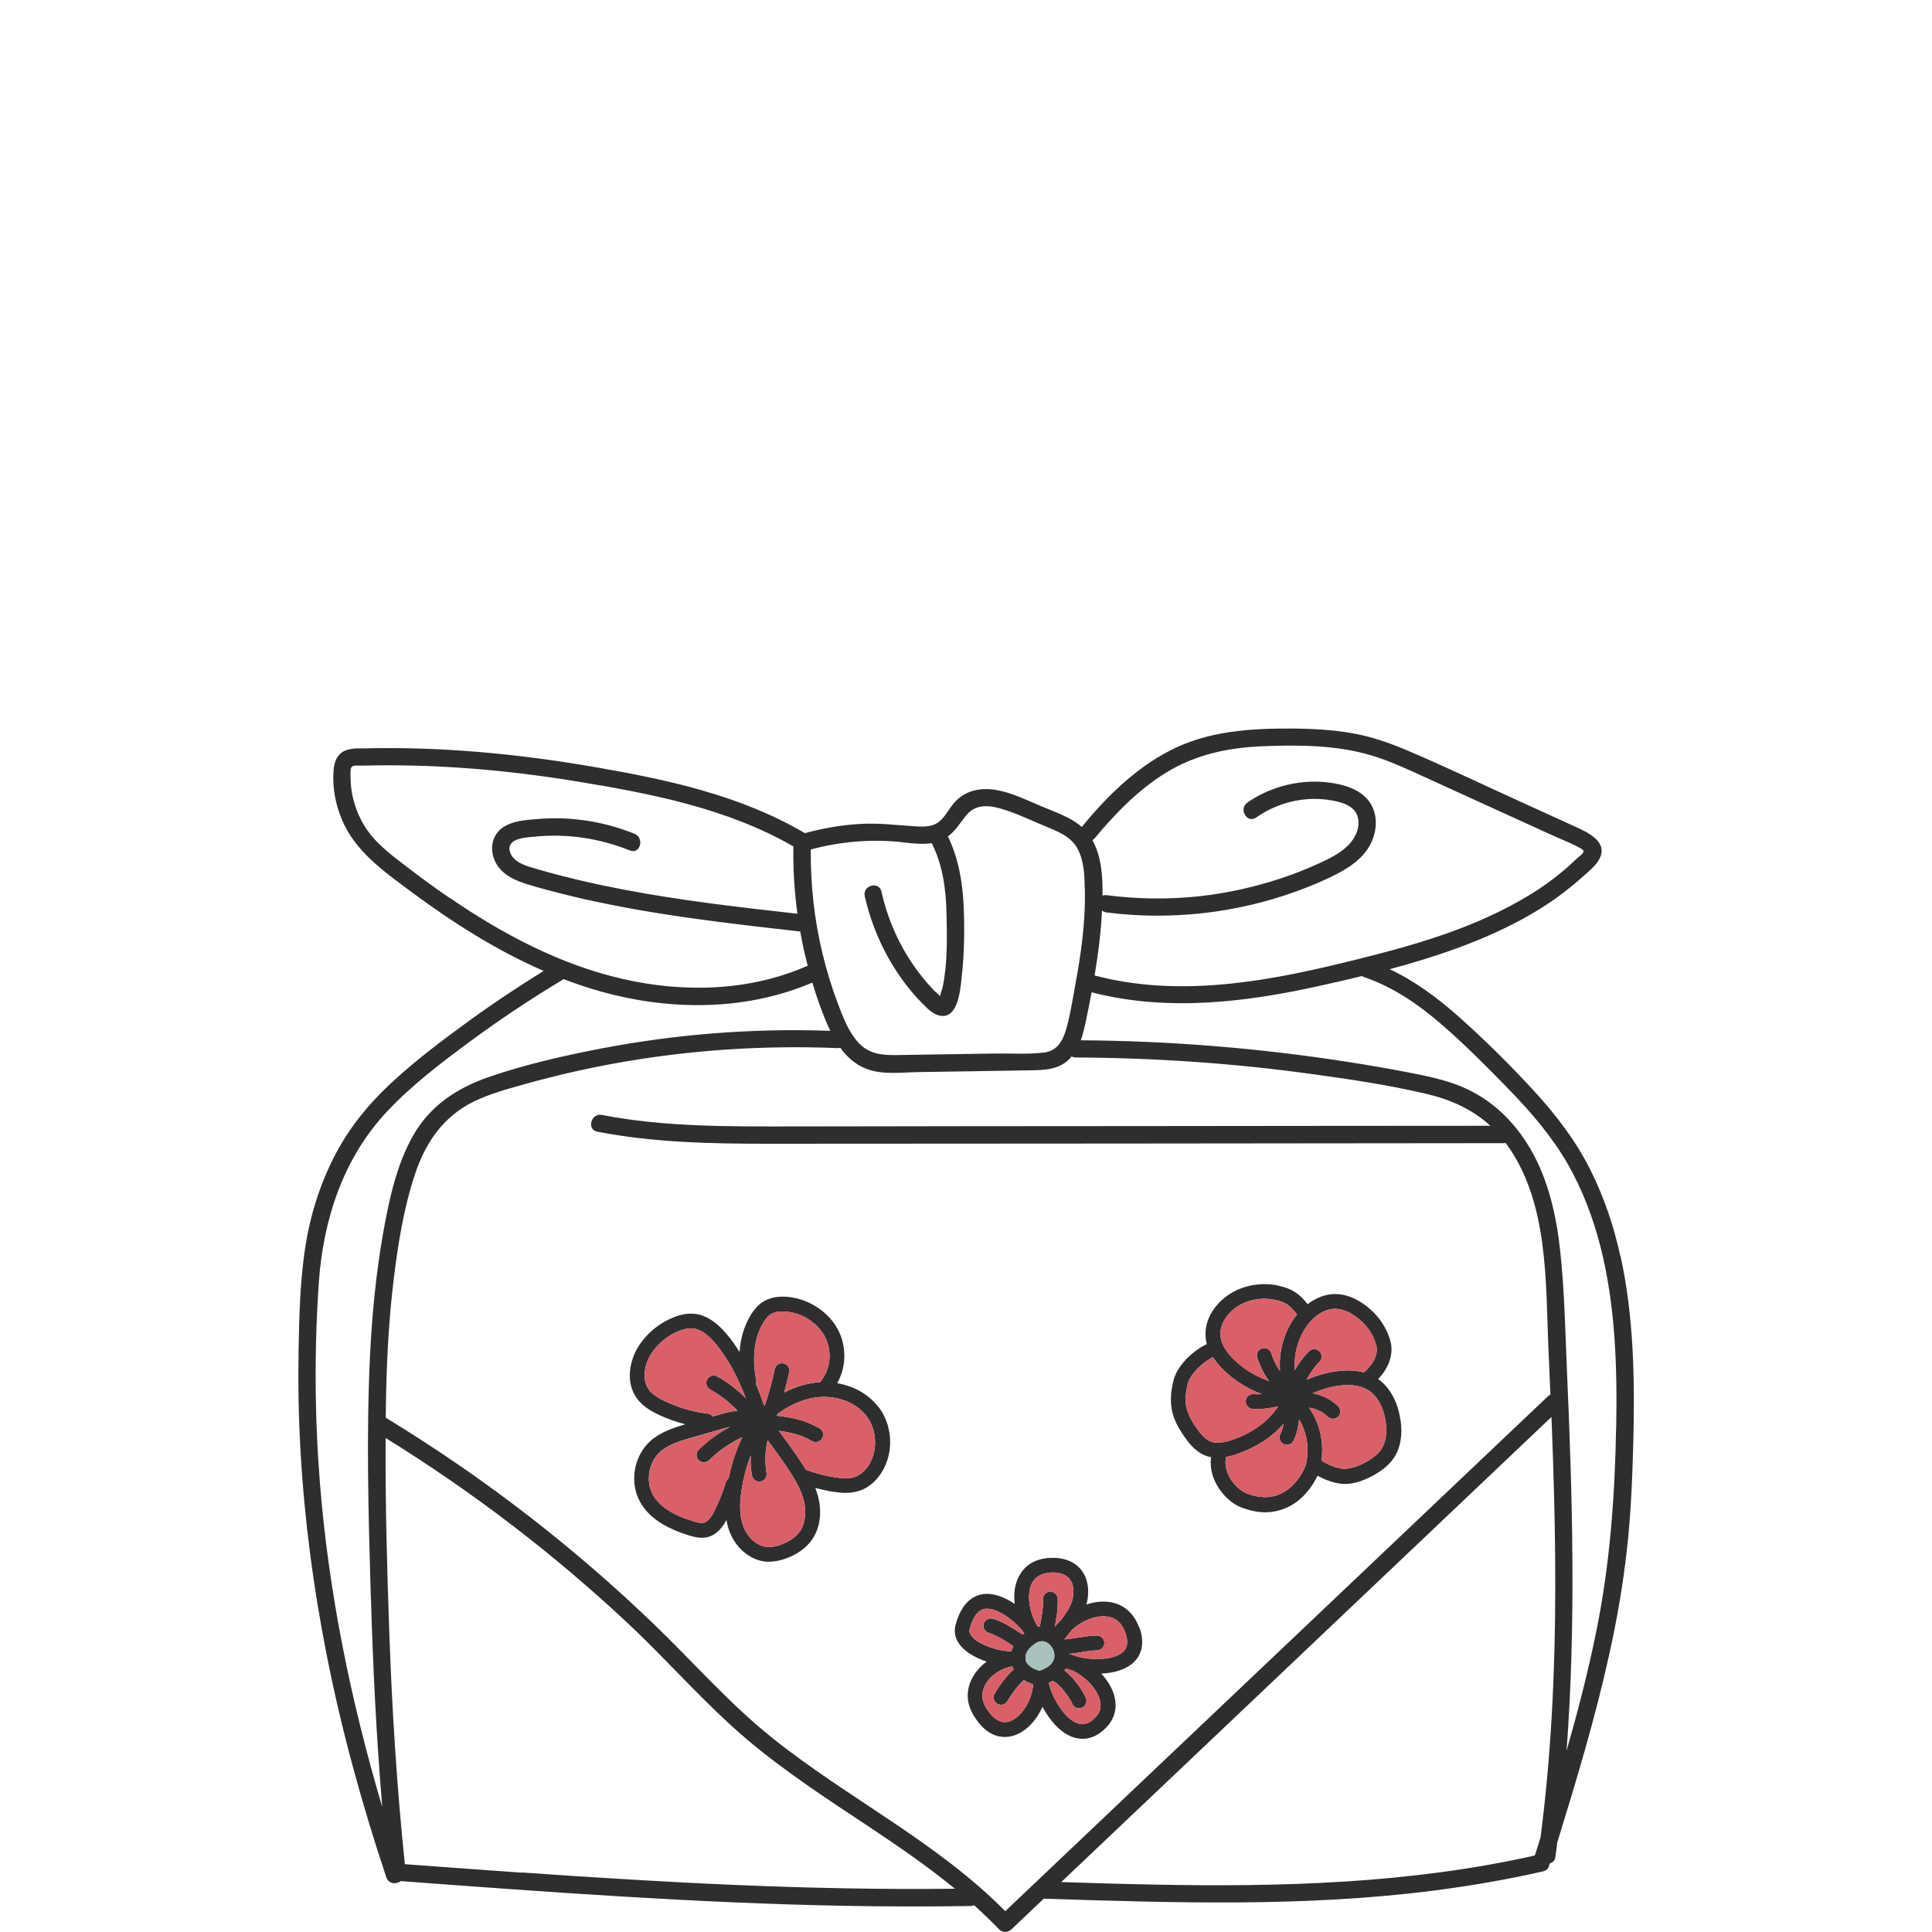 <svg viewBox="0 0 200 200" xmlns="http://www.w3.org/2000/svg" id="Dessins">
  <defs>
    <style>
      .cls-1 {
        fill: #d95f69;
      }

      .cls-2 {
        fill: #2e2e2e;
      }

      .cls-3 {
        fill: #a9c1bf;
      }
    </style>
  </defs>
  <path d="M167.74,130.04c-.67-3.08-1.68-6.09-3.09-8.91-1.49-2.98-3.51-5.64-5.76-8.1-2.51-2.74-5.19-5.39-7.97-7.86-2.15-1.9-4.47-3.62-7.06-4.84,4.7-1.26,9.34-2.82,13.6-5.11,1.53-.83,3.01-1.76,4.4-2.82.63-.48,1.24-.98,1.83-1.51.62-.56,1.48-1.21,1.88-1.97.93-1.76-1.17-2.74-2.43-3.31-1.94-.88-3.88-1.77-5.81-2.65-3.92-1.78-7.81-3.65-11.78-5.33-1.8-.76-3.64-1.39-5.58-1.73-2.04-.35-4.1-.47-6.17-.48-4.38-.03-8.8.25-12.75,2.31-3.54,1.84-6.44,4.7-8.95,7.73-.04.05-.08.1-.11.15-1.19-1.04-2.77-1.55-4.2-2.15-1.51-.63-3.04-1.41-4.67-1.68-1.64-.28-3.25.04-4.37,1.36-.51.59-.87,1.34-1.45,1.85-.66.59-1.54.61-2.37.56-1.97-.11-3.88-.37-5.86-.26-1.95.11-3.88.45-5.76.96-.02-.02-.04-.04-.07-.05-6.66-3.9-14.24-5.51-21.76-6.81-7.82-1.35-15.76-2.11-23.7-1.92-.8.01-1.72-.06-2.4.43-.66.47-.81,1.25-.86,2.01-.11,1.67.22,3.37.86,4.9,1.38,3.33,4.34,5.38,7.14,7.47,4.29,3.19,8.86,6.1,13.76,8.23-2.6,1.61-5.16,3.3-7.63,5.1-2.79,2.02-5.58,4.12-8.11,6.46-2.42,2.24-4.49,4.79-5.98,7.74-1.51,2.97-2.5,6.2-2.99,9.49-.51,3.45-.6,6.99-.66,10.47-.06,3.54,0,7.07.21,10.6.4,6.99,1.32,13.94,2.67,20.8,1.54,7.85,3.66,15.57,6.2,23.16.23.71,1.05.76,1.49.4,15.28,1.14,30.58,2.27,45.91,2.56,4.36.08,8.73.09,13.1.02.13,0,.25-.03.35-.08.89.81,1.76,1.63,2.59,2.5.34.36.92.33,1.27,0,1.12-1.06,2.24-2.12,3.35-3.18,13.46.43,27,.88,40.39-.84,3.8-.49,7.58-1.14,11.31-1.99.43-.1.62-.41.64-.75.03-.02.05-.04.07-.07.27-.1.5-.3.54-.59.08-.53.14-1.06.21-1.59,1.99-6.44,3.93-12.89,5.38-19.46.79-3.56,1.41-7.15,1.82-10.77.42-3.72.57-7.46.67-11.2.16-6.43.06-12.94-1.32-19.25ZM113.37,86.72c2.12-2.55,4.49-4.98,7.33-6.73,3.07-1.89,6.46-2.6,10.03-2.74,3.74-.15,7.62-.13,11.24.95,1.87.56,3.64,1.39,5.4,2.19,1.85.84,3.69,1.68,5.54,2.53,1.8.82,3.6,1.64,5.4,2.46.86.39,1.71.78,2.57,1.17.87.4,1.82.74,2.65,1.22.17.1.44.23.4.39-.07.26-.63.64-.81.82-.57.55-1.17,1.08-1.79,1.57-1.27,1.03-2.63,1.92-4.05,2.72-5.75,3.26-12.28,4.96-18.66,6.5-8.25,1.99-16.96,3.42-25.31,1.21.34-2,.61-4.02.73-6.04.01-.22.02-.45.04-.69.13.11.3.19.5.21,6.56.83,13.32.09,19.54-2.16,1.49-.54,2.98-1.15,4.39-1.89,1.29-.67,2.56-1.58,3.28-2.87.63-1.12.85-2.55.38-3.77-.54-1.43-1.89-2.16-3.3-2.52-3.32-.82-6.94-.11-9.74,1.83-.94.66-.04,2.21.91,1.55,2.14-1.5,4.79-2.19,7.39-1.84,1.1.16,2.66.45,3.08,1.65.37,1.07-.15,2.24-.89,3.01-.89.91-2.09,1.48-3.24,2-1.26.57-2.56,1.08-3.88,1.51-2.71.89-5.52,1.51-8.35,1.82-3.19.34-6.4.3-9.58-.11-.18-.02-.32,0-.44.06.04-1.98-.12-4.12-1.05-5.77.11-.05.2-.12.29-.23ZM93.37,87.19c1.03.11,2.07.25,3.08.09,1.13,2.23,1.47,4.72,1.53,7.2.06,2.52.12,5.26-.4,7.72-.06.26-.22.62-.26.91-.17-.18-.43-.37-.57-.52-.23-.23-.45-.47-.67-.72-.76-.86-1.44-1.79-2.06-2.77-1.31-2.1-2.24-4.39-2.77-6.8-.25-1.12-1.99-.65-1.73.48.99,4.39,3.27,8.61,6.57,11.69.75.69,1.89,1.11,2.59.1.65-.93.76-2.39.88-3.48.27-2.38.3-4.87.2-7.26-.11-2.5-.53-4.97-1.63-7.24.81-.59,1.29-1.49,1.98-2.28.95-1.1,2.33-.95,3.6-.57,1.51.45,2.95,1.15,4.4,1.75,1.29.54,2.71,1.05,3.42,2.33.69,1.26.74,2.82.77,4.22.09,3.4-.4,6.77-1.02,10.1-.28,1.51-.51,3.06-.95,4.53-.35,1.15-.93,2.11-2.21,2.28-1.66.22-3.42.08-5.08.11-1.71.03-3.42.06-5.13.08-1.71.03-3.42.06-5.14.08-1.53.02-2.85-.12-3.93-1.31-1.01-1.12-1.58-2.62-2.1-4.01-.64-1.69-1.17-3.42-1.59-5.17-.86-3.54-1.25-7.16-1.22-10.79,3.08-.83,6.27-1.1,9.45-.76ZM46.54,92.95c-1.38-.94-2.73-1.92-4.06-2.94-1.3-.99-2.65-1.97-3.76-3.19-1.05-1.16-1.78-2.6-2.16-4.12-.18-.72-.26-1.45-.27-2.19,0-.23-.06-.91.1-1.1.21-.25.79-.14,1.1-.15,7.39-.2,14.79.42,22.08,1.61,7.74,1.26,15.68,2.79,22.56,6.75,0,.02,0,.04,0,.06-.04,2.31.11,4.63.42,6.91-6-.67-12.01-1.36-17.94-2.49-2.99-.57-5.97-1.25-8.9-2.1-1.06-.31-2.74-.69-2.96-1.99-.21-1.29,1.88-1.33,2.71-1.41,3.33-.32,6.66.2,9.75,1.44,1.07.43,1.53-1.3.47-1.73-3.14-1.27-6.58-1.81-9.96-1.53-1.32.11-2.98.18-4,1.15-1.03,1-.98,2.6-.19,3.72.91,1.3,2.52,1.74,3.97,2.16,1.65.47,3.32.88,4.99,1.27,3.54.79,7.12,1.41,10.71,1.92,3.87.55,7.75.99,11.64,1.43.12.66.25,1.32.39,1.97.12.52.25,1.05.38,1.57-6,2.66-12.86,2.82-19.19,1.36-6.47-1.49-12.42-4.65-17.87-8.39ZM38.39,165.12c.21,7.32.57,14.64,1.18,21.94-3.25-10.97-5.56-22.22-6.46-33.64-.54-6.89-.58-13.81-.1-20.7.45-6.49,2.53-12.83,7.04-17.64,2.57-2.74,5.59-5.04,8.6-7.26,3.13-2.31,6.37-4.46,9.7-6.46,1,.38,2.02.74,3.06,1.05,7.39,2.23,15.52,2.36,22.68-.69.21.68.42,1.36.66,2.03.36,1,.74,2,1.2,2.96-7.92-.28-15.87.33-23.66,1.82-3.91.75-7.86,1.65-11.63,2.94-3.34,1.15-6.14,2.98-7.91,6.11-1.75,3.1-2.49,6.72-3.11,10.19-.71,4.05-1.11,8.16-1.32,12.26-.42,8.35-.18,16.75.06,25.1ZM54.05,193.86c-4.05-.28-8.09-.59-12.14-.88-.83-7.98-1.33-15.99-1.61-24.01-.24-6.69-.42-13.4-.38-20.11,9.03,5.59,17.5,12.06,25.24,19.34,4.12,3.88,7.84,8.19,12.15,11.85,3.92,3.32,8.24,6.13,12.51,8.96,3.09,2.06,6.17,4.16,9.03,6.51-14.95.18-29.89-.63-44.8-1.68ZM104.07,197.85c-7.1-7.19-16.31-11.68-24.15-17.96-4.39-3.52-8.1-7.77-12.14-11.67-4.01-3.87-8.23-7.52-12.61-10.94-4.87-3.8-9.96-7.31-15.24-10.52.01-.81.02-1.61.04-2.4.08-3.94.3-7.89.77-11.8.45-3.72,1.05-7.53,2.25-11.1,1.09-3.23,2.94-5.91,6.06-7.43,1.61-.78,3.37-1.27,5.09-1.75,1.92-.54,3.87-1.03,5.82-1.46,8.78-1.93,17.78-2.69,26.76-2.32.1,0,.19,0,.27-.03.71.98,1.63,1.79,2.79,2.21,1.64.6,3.61.33,5.33.3,3.81-.06,7.62-.11,11.44-.18,1.49-.02,3.02-.04,4.14-1.16.08-.09.16-.18.24-.28.13.07.27.11.45.11,8.13.04,16.27.59,24.32,1.7,3.98.54,7.99,1.14,11.89,2.05,2.56.59,4.84,1.62,6.69,3.32-11.77,0-23.53.02-35.3.03-12.24,0-24.47.02-36.7.04-6.67,0-13.4.08-19.97-1.19-1.13-.22-1.61,1.51-.48,1.73,5.87,1.14,11.85,1.25,17.8,1.25,6.15,0,12.31,0,18.46-.01,12.24,0,24.47-.02,36.71-.03,6.96,0,13.93-.01,20.89-.02.06,0,.13,0,.19-.01,4.5,6.12,4.1,14.44,4.43,21.66.07,1.46.13,2.93.19,4.39-.11.04-.21.11-.3.2-7.37,7-14.74,13.99-22.11,20.98-7.41,7.03-14.81,14.06-22.22,21.08-3.94,3.73-7.87,7.48-11.81,11.21ZM159.46,190.26c-.19.6-.38,1.21-.57,1.82-12.97,2.92-26.32,3.27-39.57,3.01-3.15-.06-6.31-.16-9.46-.26,5.64-5.35,11.28-10.71,16.93-16.06,7.41-7.03,14.81-14.06,22.22-21.08,3.87-3.67,7.73-7.34,11.6-11.01.23,5.91.4,11.82.39,17.74-.01,8.63-.42,17.28-1.53,25.84ZM167.3,147.78c-.13,7.14-.64,14.18-2.07,21.18-.84,4.14-1.9,8.22-3.06,12.28.98-13.08.62-26.24.04-39.34-.18-4.13-.25-8.3-.7-12.41-.4-3.67-1.21-7.33-3.08-10.55-1.68-2.89-4.11-5.22-7.22-6.49-1.75-.71-3.61-1.08-5.46-1.44-2.07-.4-4.14-.76-6.22-1.08-9.15-1.43-18.39-2.18-27.65-2.24.21-.57.35-1.17.48-1.75.23-1.07.44-2.14.64-3.22,7.87,2.04,16.08,1.03,23.9-.73,1.37-.3,2.73-.62,4.1-.95.07.05.15.09.24.12,3.01,1.02,5.65,2.86,8.04,4.93,2.4,2.08,4.65,4.35,6.87,6.63,2.31,2.38,4.48,4.89,6.14,7.77,1.53,2.68,2.62,5.57,3.39,8.56,1.55,6.1,1.74,12.46,1.63,18.72Z" class="cls-2"></path>
  <g>
    <path d="M117.93,168.5c-.57-1.6-1.75-2.55-3.32-2.69-.69-.06-1.42.05-2.14.29.08-.31.15-.64.16-.99.08-1.1-.2-2.04-.8-2.71-.59-.68-1.49-1.08-2.6-1.13-2.14-.08-3.18.91-3.67,1.76-.52.88-.64,1.95-.52,3-1.03-.69-2.22-1.17-3.32-1-.94.15-2.19.83-2.81,3.22-.22.84.06,1.69.78,2.38.6.59,1.5,1.06,2.45,1.38-.57.42-1.05.93-1.39,1.52-.76,1.29-.76,2.69-.01,3.96,1.44,2.5,3.18,2.45,4.09,2.21,1.28-.35,2.43-1.53,3.09-3.01.74,1.4,1.87,2.72,3.18,3.15.28.09.62.16.98.16.71,0,1.56-.27,2.42-1.15.9-.92,1.2-2.11.83-3.37-.23-.81-.72-1.57-1.33-2.23,1.3-.06,2.56-.4,3.37-1.18.63-.6,1.24-1.72.59-3.59ZM106.88,163.8c.41-.71,1.19-1.05,2.28-1.01.69.04,1.2.25,1.53.62.33.37.47.91.42,1.61-.06.99-.62,1.84-1.29,2.69-.23.22-.43.45-.63.69.17-.91.36-1.95.3-2.91-.02-.42-.39-.75-.81-.72-.42.03-.74.39-.71.81.04.78-.13,1.71-.28,2.54l-.05.26c-.06,0-.13.02-.21.03,0-.01,0-.03-.01-.04-.94-1.53-1.17-3.49-.54-4.58ZM100.75,169.55c-.48-.47-.4-.79-.37-.91.33-1.27.86-1.98,1.57-2.09,1.34-.21,3.35,1.46,4.09,2.53-.06.04-.12.09-.18.14-.03-.02-.05-.04-.07-.06l-.42-.27c-.78-.5-1.58-1.01-2.57-1.32-.4-.12-.83.1-.96.5-.12.4.1.83.5.96.8.25,1.48.68,2.21,1.15l.35.23c-.08.18-.15.35-.2.54-1.1,0-3.06-.53-3.95-1.39ZM104.41,178.22c-1.07.29-1.87-.65-2.37-1.5-.58-.99-.31-1.86.01-2.41.55-.93,1.67-1.65,2.74-1.8.04.11.09.21.14.3-.69.64-1.32,1.44-1.96,2.51-.22.36-.1.83.26,1.05.13.07.26.11.4.11.25,0,.51-.13.65-.37.57-.95,1.12-1.65,1.71-2.19.29.18.62.33.97.44-.14,1.74-1.29,3.52-2.55,3.87ZM107.63,172.94s-.02,0-.04.01c-.77-.21-1.31-.62-1.43-1.14,0-.02,0-.05,0-.07.01-.08.01-.18,0-.26.05-.45.38-.91.95-1.3.26-.19.52-.28.76-.28.15,0,.3.04.45.11.46.23.8.76.83,1.29.02.37-.1.88-.75,1.29-.26.16-.49.26-.77.35ZM113.38,177.8c-.8.82-1.42.74-1.82.6-1.39-.47-2.66-2.69-2.99-4.19.14-.06.29-.14.43-.22.01,0,.04.02.05.04.62.31,1.64,1.61,1.95,2.34.12.3.4.47.71.47.09,0,.19-.01.29-.06.39-.16.57-.61.41-1-.33-.81-1.27-2.14-2.21-2.84.05-.08.1-.16.14-.23.21.08.42.15.65.21,1.16.51,2.48,1.74,2.85,3,.21.74.06,1.34-.45,1.87ZM116.28,170.98c-.95.92-3.3.9-4.83.49-.23-.1-.47-.17-.69-.23-.03,0-.06,0-.08,0h0v-.03c.37-.04.76-.1,1.13-.16.63-.1,1.22-.19,1.76-.21.42,0,.76-.35.75-.78,0-.42-.36-.76-.78-.75-.64.01-1.32.12-1.97.22-.5.08-.95.15-1.39.18h0c.14-.18.28-.37.42-.54.12-.15.25-.3.37-.45.99-.91,2.36-1.49,3.5-1.39.98.08,1.66.65,2.02,1.68.47,1.33-.04,1.82-.21,1.97Z" class="cls-2"></path>
    <path d="M108.4,172.59c-.26.16-.49.26-.77.35-.01,0-.02,0-.04.01-.77-.21-1.31-.62-1.43-1.14,0-.02,0-.05,0-.07.01-.08.01-.18,0-.26.05-.45.38-.91.95-1.3.26-.19.52-.28.76-.28.15,0,.3.04.45.11.46.23.8.76.83,1.29.02.37-.1.88-.75,1.29Z" class="cls-3"></path>
    <path d="M111.11,165.02c-.06.99-.62,1.84-1.29,2.69-.23.22-.43.45-.63.69.17-.91.36-1.95.3-2.91-.02-.42-.39-.75-.81-.72-.42.03-.74.39-.71.81.04.78-.13,1.71-.28,2.54l-.05.26c-.06,0-.13.02-.21.03,0-.01,0-.03-.01-.04-.94-1.53-1.17-3.49-.54-4.58.41-.71,1.19-1.05,2.28-1.01.69.04,1.2.25,1.53.62.33.37.47.91.42,1.61Z" class="cls-1"></path>
    <path d="M116.28,170.98c-.95.92-3.3.9-4.83.49-.23-.1-.47-.17-.69-.23-.03,0-.06,0-.08,0h0v-.03c.37-.04.76-.1,1.13-.16.63-.1,1.22-.19,1.76-.21.42,0,.76-.35.75-.78,0-.42-.36-.76-.78-.75-.64.01-1.32.12-1.97.22-.5.08-.95.15-1.39.18h0c.14-.18.28-.37.42-.54.12-.15.25-.3.37-.45.99-.91,2.36-1.49,3.5-1.39.98.08,1.66.65,2.02,1.68.47,1.33-.04,1.82-.21,1.97Z" class="cls-1"></path>
    <path d="M113.38,177.8c-.8.82-1.42.74-1.82.6-1.39-.47-2.66-2.69-2.99-4.19.14-.06.29-.14.43-.22.01,0,.04.02.05.04.62.31,1.64,1.61,1.95,2.34.12.3.4.47.71.47.09,0,.19-.01.29-.06.39-.16.57-.61.41-1-.33-.81-1.27-2.14-2.21-2.84.05-.08.1-.16.14-.23.21.08.42.15.65.21,1.16.51,2.48,1.74,2.85,3,.21.74.06,1.34-.45,1.87Z" class="cls-1"></path>
    <path d="M106.96,174.36c-.14,1.74-1.29,3.52-2.55,3.87-1.07.29-1.87-.65-2.37-1.5-.58-.99-.31-1.86.01-2.41.55-.93,1.67-1.65,2.74-1.8.04.11.09.21.14.3-.69.64-1.32,1.44-1.96,2.51-.22.36-.1.83.26,1.05.13.07.26.11.4.11.25,0,.51-.13.65-.37.57-.95,1.12-1.65,1.71-2.19.29.18.62.33.97.44Z" class="cls-1"></path>
    <path d="M106.04,169.07c-.06.04-.12.09-.18.14-.03-.02-.05-.04-.07-.06l-.42-.27c-.78-.5-1.58-1.01-2.57-1.32-.4-.12-.83.1-.96.5-.12.4.1.83.5.96.8.25,1.48.68,2.21,1.15l.35.23c-.08.18-.15.35-.2.54-1.1,0-3.06-.53-3.95-1.39-.48-.47-.4-.79-.37-.91.33-1.27.86-1.98,1.57-2.09,1.34-.21,3.35,1.46,4.09,2.53Z" class="cls-1"></path>
  </g>
  <g>
    <path d="M90.92,145.64c-.99-1.3-2.53-2.16-4.25-2.45.91-1.61.99-3.69.15-5.4-.94-1.91-2.98-3.29-5.18-3.53-1.09-.11-2,.06-2.72.54-.45.3-.83.73-1.2,1.32-.75,1.23-1.08,2.57-1.16,3.84-.4-.64-.83-1.27-1.33-1.85-1.08-1.28-2.16-1.97-3.3-2.1-.66-.08-1.38.04-2.17.35-1.42.55-2.68,1.56-3.54,2.82-1.04,1.54-1.53,3.87-.29,5.58.62.85,1.53,1.35,2.27,1.7.88.42,1.81.74,2.75.98-1.18.35-2.58.79-3.64,1.75-1.7,1.54-2.16,4.23-1.07,6.25.86,1.58,2.54,2.73,5.14,3.52.38.11.82.23,1.28.23.18,0,.36-.02.55-.06.98-.23,1.58-1.01,1.99-1.78.08.47.2.91.37,1.32.69,1.7,2.22,2.91,3.83,3,.07,0,.14,0,.22,0,.52,0,1.08-.11,1.7-.32,1.18-.42,2.11-1.09,2.72-1.94.85-1.2,1.08-2.84.64-4.52-.08-.3-.18-.58-.28-.86.62.16,1.23.3,1.86.4.4.06.84.11,1.29.11s.93-.06,1.41-.21c1.03-.34,1.92-1.15,2.51-2.26,1.07-2.03.86-4.63-.54-6.45ZM79.02,136.91c.25-.4.49-.67.74-.84.5-.33,1.2-.34,1.7-.29,1.7.18,3.26,1.24,3.98,2.68.74,1.5.52,3.37-.52,4.57-.01.02-.03.04-.04.06-.25.01-.52.04-.77.08-.98.15-1.97.49-2.93.98.19-.7.37-1.4.52-2.11.09-.41-.18-.81-.59-.9-.42-.09-.82.18-.91.59-.26,1.25-.6,2.5-1.01,3.71-.03.03-.06.05-.08.08-.25-.74-.54-1.5-.85-2.25.04-.12.05-.25.02-.38-.31-1.64-.45-4.02.74-5.97ZM68.85,145.06c-.57-.27-1.27-.64-1.68-1.21-.81-1.11-.4-2.77.32-3.83.69-1,1.68-1.8,2.82-2.25.56-.21,1.03-.3,1.45-.25.73.08,1.49.59,2.3,1.56,1.41,1.68,2.39,3.68,3.15,5.67-.87-.89-1.87-1.66-2.96-2.26-.37-.21-.83-.07-1.04.3-.21.37-.07.83.3,1.04,1.06.59,2.02,1.34,2.84,2.21-.67.05-1.29.23-1.73.35l-.83.24c-.12-.16-.3-.26-.51-.29-1.53-.18-3.01-.62-4.41-1.27ZM75.42,153.05c-.13.09-.23.23-.28.39-.3.99-.69,1.97-1.15,2.9-.24.5-.63,1.18-1.14,1.3-.3.07-.68-.04-1.05-.15-2.19-.66-3.57-1.58-4.23-2.79-.75-1.39-.42-3.32.75-4.39.88-.79,2.17-1.17,3.3-1.49l3.39-.97c.19-.05.37-.1.57-.15-1.19.63-2.28,1.43-3.25,2.37-.3.3-.3.79,0,1.08.15.16.35.23.54.23s.39-.07.54-.22c.99-.98,2.16-1.78,3.42-2.37-.64,1.36-1.11,2.79-1.41,4.26ZM82.78,158.55c-.53.74-1.37,1.15-1.98,1.37-.5.18-.93.25-1.32.23-1.18-.07-2.1-1.08-2.49-2.04-.4-1-.48-2.21-.23-3.81.18-1.25.51-2.47.95-3.65-.03.69.01,1.39.13,2.08.06.37.39.64.75.64.04,0,.08,0,.13,0,.42-.07.7-.46.63-.88-.18-1.13-.15-2.28.11-3.4.7.93,1.39,1.87,2.03,2.84.69,1.03,1.39,2.14,1.71,3.37.32,1.22.16,2.44-.41,3.26ZM90.11,151.38c-.4.75-1,1.31-1.65,1.52-.62.21-1.35.13-1.98.04-1.04-.16-2.07-.42-3.05-.79-.23-.37-.46-.74-.69-1.07-.67-1-1.39-1.99-2.11-2.96.86.11,1.7.28,2.47.59.34.13.68.32,1,.49.11.06.23.08.35.08.28,0,.54-.15.68-.41.2-.37.05-.83-.33-1.03-.35-.18-.73-.38-1.12-.54-1.07-.44-2.17-.62-3.27-.74.03-.06.05-.13.07-.19,1.06-.77,2.37-1.46,3.85-1.69,2.1-.33,4.25.44,5.36,1.9,1.03,1.34,1.19,3.32.4,4.81Z" class="cls-2"></path>
    <path d="M84.92,143.02s-.03.04-.04.06c-.25.01-.52.04-.77.08-.98.15-1.97.49-2.93.98.19-.7.37-1.4.52-2.11.09-.41-.18-.81-.59-.9-.42-.09-.82.18-.91.59-.26,1.25-.6,2.5-1.01,3.71-.03.03-.06.05-.08.08-.25-.74-.54-1.5-.85-2.25.04-.12.05-.25.02-.38-.31-1.64-.45-4.02.74-5.97.25-.4.49-.67.74-.84.5-.33,1.2-.34,1.7-.29,1.7.18,3.26,1.24,3.98,2.68.74,1.5.52,3.37-.52,4.57Z" class="cls-1"></path>
    <path d="M90.11,151.38c-.4.75-1,1.31-1.65,1.52-.62.21-1.35.13-1.98.04-1.04-.16-2.07-.42-3.05-.79-.23-.37-.46-.74-.69-1.07-.67-1-1.39-1.99-2.11-2.96.86.11,1.7.28,2.47.59.34.13.68.32,1,.49.11.06.23.08.35.08.28,0,.54-.15.68-.41.2-.37.05-.83-.33-1.03-.35-.18-.73-.38-1.12-.54-1.07-.44-2.17-.62-3.27-.74.03-.06.05-.13.07-.19,1.06-.77,2.37-1.46,3.85-1.69,2.1-.33,4.25.44,5.36,1.9,1.03,1.34,1.19,3.32.4,4.81Z" class="cls-1"></path>
    <path d="M82.78,158.55c-.53.74-1.37,1.15-1.98,1.37-.5.18-.93.25-1.32.23-1.18-.07-2.1-1.08-2.49-2.04-.4-1-.48-2.21-.23-3.81.18-1.25.51-2.47.95-3.65-.03.69.01,1.39.13,2.08.06.37.39.64.75.64.04,0,.08,0,.13,0,.42-.07.7-.46.63-.88-.18-1.13-.15-2.28.11-3.4.7.93,1.39,1.87,2.03,2.84.69,1.03,1.39,2.14,1.71,3.37.32,1.22.16,2.44-.41,3.26Z" class="cls-1"></path>
    <path d="M76.84,148.8c-.64,1.36-1.11,2.79-1.41,4.26-.13.09-.23.23-.28.39-.3.99-.69,1.97-1.15,2.9-.24.5-.63,1.18-1.14,1.3-.3.07-.68-.04-1.05-.15-2.19-.66-3.57-1.58-4.23-2.79-.75-1.39-.42-3.32.75-4.39.88-.79,2.17-1.17,3.3-1.49l3.39-.97c.19-.05.37-.1.57-.15-1.19.63-2.28,1.43-3.25,2.37-.3.3-.3.79,0,1.08.15.16.35.23.54.23s.39-.07.54-.22c.99-.98,2.16-1.78,3.42-2.37Z" class="cls-1"></path>
    <path d="M73.5,143.82c1.06.59,2.02,1.34,2.84,2.21-.67.05-1.29.23-1.73.35l-.83.24c-.12-.16-.3-.26-.51-.29-1.53-.18-3.01-.62-4.41-1.27-.57-.27-1.27-.64-1.68-1.21-.81-1.11-.4-2.77.32-3.83.69-1,1.68-1.8,2.82-2.25.56-.21,1.03-.3,1.45-.25.73.08,1.49.59,2.3,1.56,1.41,1.68,2.39,3.68,3.15,5.67-.87-.89-1.87-1.66-2.96-2.26-.37-.21-.83-.07-1.04.3-.21.37-.07.83.3,1.04Z" class="cls-1"></path>
  </g>
  <g>
    <path d="M144.98,147.05c-.25-1.87-1.08-3.41-2.31-4.29,1.13-1.19,1.61-2.62,1.27-3.91-.4-1.5-1.37-2.86-2.74-3.83-.95-.68-1.92-1.03-2.86-1.06-1.04-.03-2.07.35-2.98,1.05-.79-1.02-1.53-1.59-3.01-1.92-1.6-.35-3.33-.11-4.76.69-1.58.88-3.06,2.73-2.76,4.87.02.16.06.33.1.49-1.46.69-3.06,2.22-3.44,3.73-.69,2.7-.06,4.26,1.36,6.19.6.82,1.24,1.35,1.95,1.63.18.07.37.12.57.16-.11.79.01,1.62.37,2.42.57,1.29,1.67,2.38,2.86,2.82.83.3,1.62.46,2.38.46.91,0,1.78-.23,2.59-.66,1.51-.83,2.39-2.21,2.82-3.13.88.51,2.02.86,2.79.86h.06c.9-.01,1.84-.3,2.88-.86,1.05-.57,1.8-1.22,2.26-1.97.6-.98.81-2.21.62-3.69ZM135.24,137.32c.84-1.17,1.97-1.87,3.06-1.83.63.02,1.33.29,2.02.78,1.08.76,1.84,1.82,2.14,2.98.28,1.04-.43,2.1-1.27,2.82-.87-.23-1.86-.27-2.98-.1-1.03.16-2.04.45-2.96.88.35-.69.8-1.34,1.34-1.88.3-.3.3-.78,0-1.08-.3-.3-.79-.3-1.08,0-.58.58-1.08,1.24-1.46,1.95-.13-1.58.27-3.21,1.2-4.51ZM128.34,135.1c1.11-.62,2.45-.81,3.69-.53,1.11.25,1.56.6,2.24,1.52-.09.11-.18.22-.27.33-1.13,1.58-1.64,3.57-1.49,5.5-.39-.5-.66-1.11-.92-1.85-.13-.4-.57-.61-.97-.47-.4.13-.61.57-.47.97.32.92.69,1.72,1.24,2.4-1.36-.47-2.61-1.22-3.64-2.22-.82-.79-1.29-1.58-1.39-2.33-.2-1.42.89-2.72,1.99-3.32ZM126.3,149.35c-.36.03-.68-.01-.95-.12-.42-.16-.84-.52-1.27-1.1-1.36-1.85-1.61-2.96-1.11-4.91.24-.93,1.46-2.17,2.6-2.72.29.45.66.91,1.11,1.34,1.13,1.1,2.48,1.93,3.95,2.48-.29.02-.58.02-.87,0-.43-.02-.78.3-.8.72-.02.42.3.79.72.81.16,0,.31.01.46.01.74,0,1.46-.1,2.18-.28-1.05,1.57-2.61,2.72-4.75,3.47-.47.16-.88.25-1.24.28h-.03ZM135.2,151.57c-.06.25-.77,2.06-2.38,2.94-1.06.59-2.31.63-3.69.12-.79-.3-1.59-1.1-1.99-2-.2-.45-.37-1.1-.22-1.81.37-.06.76-.16,1.17-.31,1.99-.7,3.59-1.74,4.78-3.11-.07.39-.17.74-.33,1.05-.19.37-.04.83.33,1.03.11.06.23.08.35.08.28,0,.54-.15.68-.41.38-.74.5-1.56.59-2.21t0,0c.81,1.38,1.06,2.97.71,4.63ZM143.06,149.94c-.33.52-.88.98-1.69,1.43-.82.45-1.53.66-2.19.68h-.03c-.63,0-1.8-.45-2.35-.86.26-1.98-.18-3.85-1.28-5.47.72.11,1.41.43,1.93.93.15.15.34.22.53.22s.4-.08.55-.23c.29-.3.28-.79-.02-1.08-.71-.69-1.64-1.15-2.62-1.33.79-.35,1.64-.62,2.53-.76,1.32-.2,2.4-.06,3.18.42.98.59,1.65,1.81,1.85,3.36.14,1.12,0,2.02-.4,2.69Z" class="cls-2"></path>
    <path d="M135.2,151.57c-.06.25-.77,2.06-2.38,2.94-1.06.59-2.31.63-3.69.12-.79-.3-1.59-1.1-1.99-2-.2-.45-.37-1.1-.22-1.81.37-.06.76-.16,1.17-.31,1.99-.7,3.59-1.74,4.78-3.11-.07.39-.17.74-.33,1.05-.19.37-.04.83.33,1.03.11.06.23.08.35.08.28,0,.54-.15.68-.41.38-.74.5-1.56.59-2.21t0,0c.81,1.38,1.06,2.97.71,4.63Z" class="cls-1"></path>
    <path d="M143.06,149.94c-.33.52-.88.98-1.69,1.43-.82.45-1.53.66-2.19.68h-.03c-.63,0-1.8-.45-2.35-.86.26-1.98-.18-3.85-1.28-5.47.72.11,1.41.43,1.93.93.15.15.34.22.53.22s.4-.08.55-.23c.29-.3.28-.79-.02-1.08-.71-.69-1.64-1.15-2.62-1.33.79-.35,1.64-.62,2.53-.76,1.32-.2,2.4-.06,3.18.42.98.59,1.65,1.81,1.85,3.36.14,1.12,0,2.02-.4,2.69Z" class="cls-1"></path>
    <path d="M141.19,142.06c-.87-.23-1.86-.27-2.98-.1-1.03.16-2.04.45-2.96.88.35-.69.8-1.34,1.34-1.88.3-.3.3-.78,0-1.08-.3-.3-.79-.3-1.08,0-.58.58-1.08,1.24-1.46,1.95-.13-1.58.27-3.21,1.2-4.51.84-1.17,1.97-1.87,3.06-1.83.63.02,1.33.29,2.02.78,1.08.76,1.84,1.82,2.14,2.98.28,1.04-.43,2.1-1.27,2.82Z" class="cls-1"></path>
    <path d="M133.99,136.43c-1.13,1.58-1.64,3.57-1.49,5.5-.39-.5-.66-1.11-.92-1.85-.13-.4-.57-.61-.97-.47-.4.13-.61.57-.47.97.32.92.69,1.72,1.24,2.4-1.36-.47-2.61-1.22-3.64-2.22-.82-.79-1.29-1.58-1.39-2.33-.2-1.42.89-2.72,1.99-3.32,1.11-.62,2.45-.81,3.69-.53,1.11.25,1.56.6,2.24,1.52-.09.11-.18.22-.27.33Z" class="cls-1"></path>
    <path d="M132.32,145.6c-1.05,1.57-2.61,2.72-4.75,3.47-.47.16-.88.25-1.24.28h-.03c-.36.03-.68-.01-.95-.12-.42-.16-.84-.52-1.27-1.1-1.36-1.85-1.61-2.96-1.11-4.91.24-.93,1.46-2.17,2.6-2.72.29.45.66.91,1.11,1.34,1.13,1.1,2.48,1.93,3.95,2.48-.29.02-.58.02-.87,0-.43-.02-.78.3-.8.72-.02.42.3.79.72.81.16,0,.31.01.46.01.74,0,1.46-.1,2.18-.28Z" class="cls-1"></path>
  </g>
</svg>